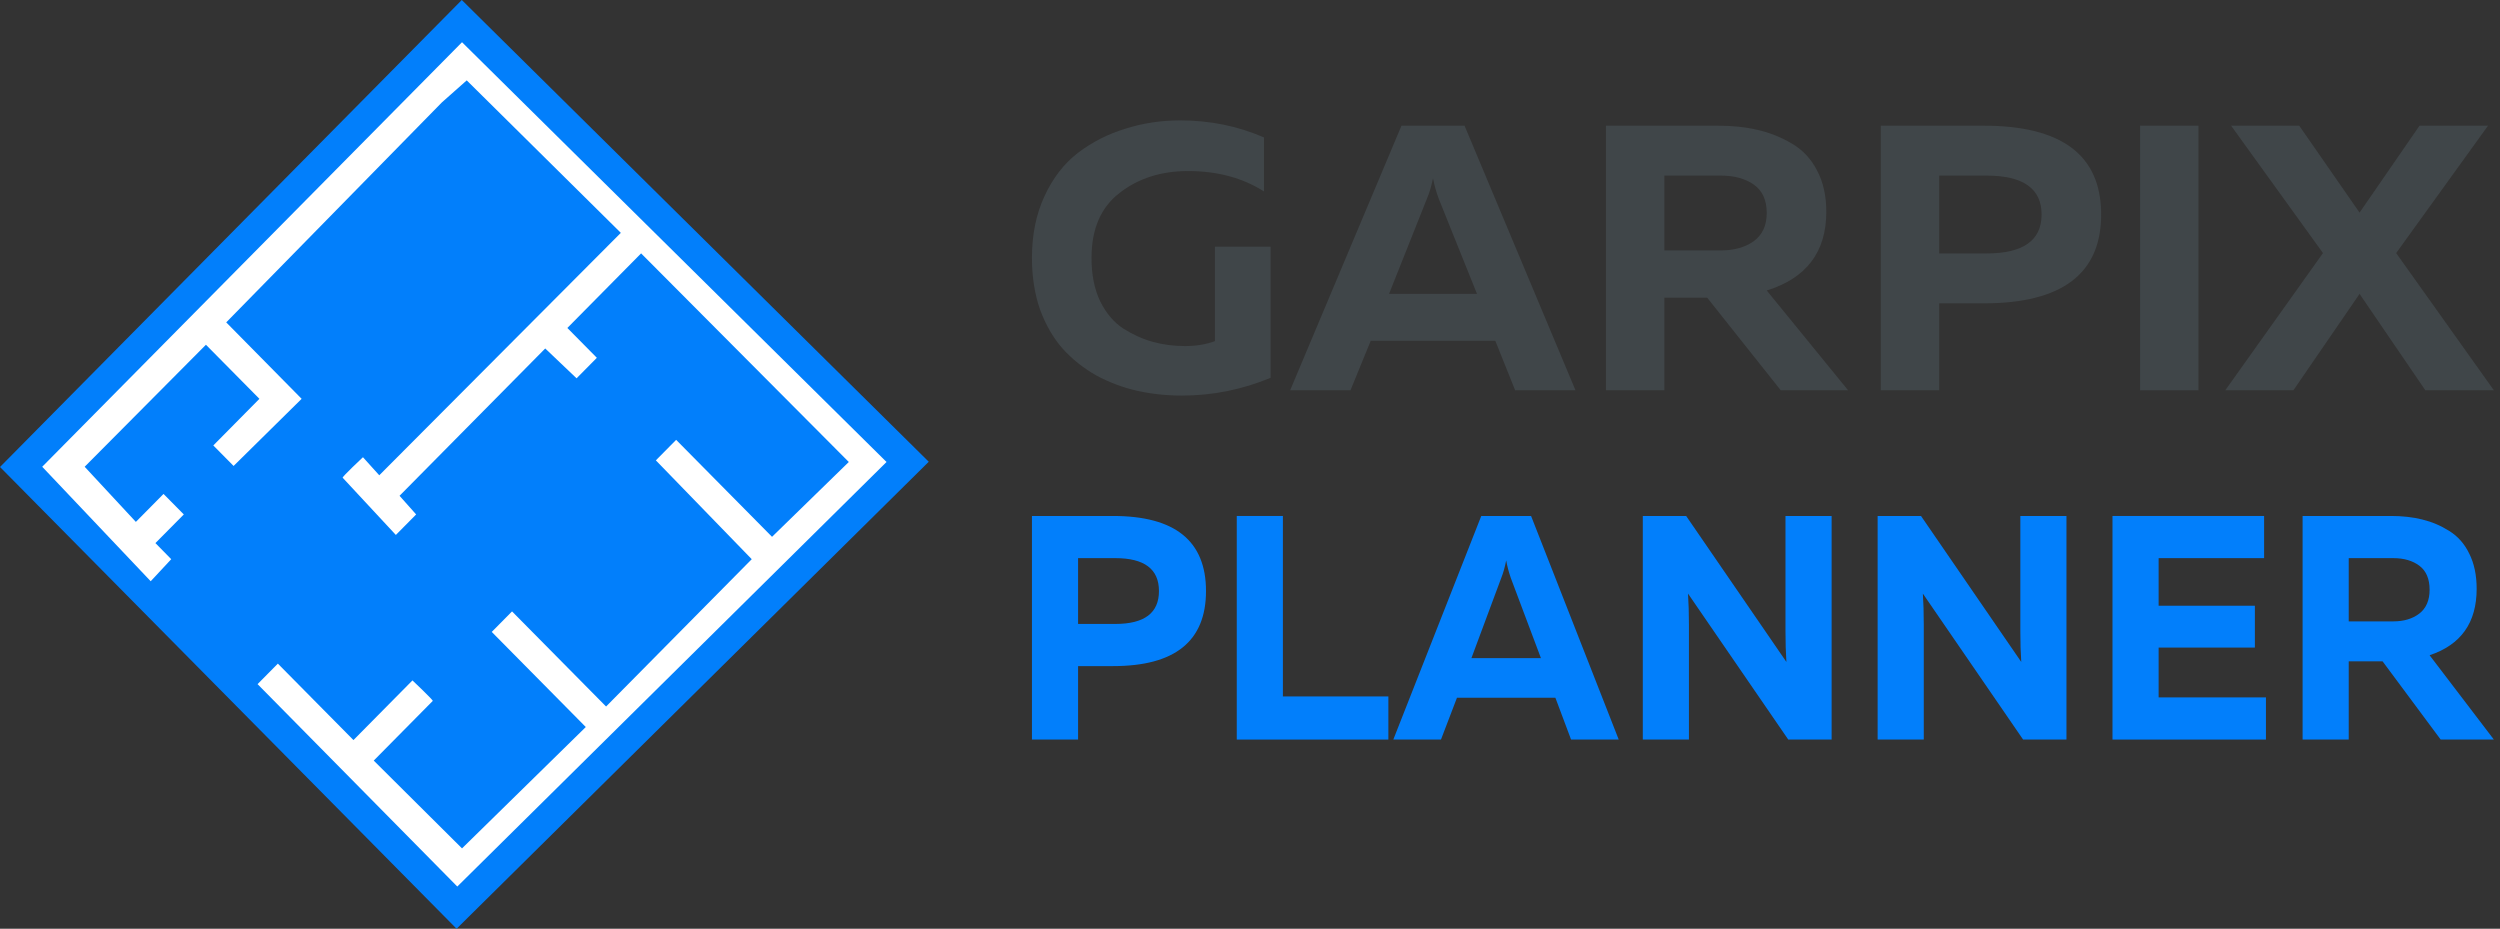 <?xml version="1.0" encoding="UTF-8"?> <svg xmlns="http://www.w3.org/2000/svg" width="393" height="146" viewBox="0 0 393 146" fill="none"><rect x="0" y="0" width="393" height="146" fill="#333333" stroke="none"/> <path d="M72.592 0L0 73.412L71.776 146L146 72.588L72.592 0Z" fill="#027FFB"></path> <path d="M6.636 73.375L72.629 6.636L139.363 72.625L71.887 139.364L40.49 107.546L43.678 104.321L55.563 116.34L64.839 106.96C64.839 106.96 68.18 110.119 68.027 110.184L58.751 119.565L72.629 133.365L92.086 114.288L77.303 99.338L80.492 96.113L95.275 111.064L118.174 87.905L103.101 72.369L106.29 69.144L121.363 84.388L133.431 72.625L100.782 39.83L89.188 51.556L93.825 56.246L90.637 59.47L85.709 54.78L62.809 77.938L65.418 80.87L62.23 84.094L53.869 75.1C53.719 75.002 57.057 71.875 57.057 71.875L59.621 74.714L97.594 36.605L73.37 12.635L69.477 16.085L35.562 50.676L47.418 62.695L36.721 73.248L33.533 70.024L40.779 62.695L32.373 54.194L13.309 73.375L21.358 82.042L25.706 77.645L28.895 80.87L24.432 85.373L26.918 87.905L23.69 91.372L6.636 73.375Z" fill="white"></path> <path d="M162.222 40.556C162.222 36.911 162.875 33.682 164.18 30.87C165.486 28.017 167.24 25.74 169.443 24.036C171.687 22.333 174.176 21.065 176.909 20.233C179.643 19.362 182.519 18.926 185.538 18.926C190.189 18.926 194.574 19.817 198.695 21.6V30.097C195.35 27.958 191.372 26.889 186.762 26.889C182.519 26.889 178.929 28.037 175.991 30.335C173.054 32.593 171.585 36 171.585 40.556C171.585 43.17 172.034 45.428 172.931 47.33C173.87 49.231 175.094 50.677 176.603 51.667C178.113 52.618 179.663 53.312 181.254 53.747C182.845 54.183 184.518 54.401 186.272 54.401C188.026 54.401 189.597 54.143 190.984 53.628V38.773H199.735V59.392C195.248 61.254 190.597 62.185 185.783 62.185C183.335 62.185 180.968 61.928 178.684 61.413C176.44 60.898 174.298 60.086 172.258 58.976C170.259 57.828 168.525 56.441 167.057 54.817C165.588 53.153 164.405 51.113 163.507 48.696C162.651 46.24 162.222 43.527 162.222 40.556Z" fill="#404649"></path> <path d="M212.297 61.353H202.811L220.313 19.758H230.227L247.668 61.353H238.182L235.061 53.569H215.479L212.297 61.353ZM224.291 31.286L218.355 46.201H232.185L226.188 31.286C225.78 30.177 225.474 29.087 225.27 28.017C225.025 29.246 224.699 30.335 224.291 31.286Z" fill="#404649"></path> <path d="M261.636 61.353H252.457V19.758H270.081C272.325 19.758 274.385 19.976 276.262 20.412C278.18 20.847 279.975 21.56 281.647 22.551C283.361 23.541 284.687 24.947 285.625 26.77C286.604 28.592 287.094 30.771 287.094 33.306C287.094 39.605 283.973 43.725 277.731 45.666L290.521 61.353H279.934L268.368 46.795H261.636V61.353ZM261.636 27.602V39.367H270.51C272.59 39.367 274.304 38.892 275.65 37.941C277.037 36.951 277.731 35.465 277.731 33.484C277.731 31.464 277.058 29.978 275.711 29.028C274.365 28.077 272.631 27.602 270.51 27.602H261.636Z" fill="#404649"></path> <path d="M295.665 19.758H311.82C324.141 19.758 330.301 24.413 330.301 33.722C330.301 43.032 324.141 47.686 311.82 47.686H304.844V61.353H295.665V19.758ZM312.249 39.843C318.042 39.843 320.938 37.802 320.938 33.722C320.938 29.642 318.042 27.602 312.249 27.602H304.844V39.843H312.249Z" fill="#404649"></path> <path d="M336.422 19.758H345.601V61.353H336.422V19.758Z" fill="#404649"></path> <path d="M360.521 61.353H349.812L365.172 39.783L350.73 19.758H361.439L370.924 33.425L380.349 19.758H391.119L376.677 39.783L392.037 61.353H381.266L370.924 46.201L360.521 61.353Z" fill="#404649"></path> <path d="M162.222 81.111H174.985C184.718 81.111 189.584 85.044 189.584 92.911C189.584 100.777 184.718 104.711 174.985 104.711H169.474V116.259H162.222V81.111ZM175.323 98.083C179.9 98.083 182.188 96.359 182.188 92.911C182.188 89.463 179.9 87.739 175.323 87.739H169.474V98.083H175.323Z" fill="#027FFB"></path> <path d="M194.419 81.111H201.671V109.481H218.252V116.259H194.419V81.111Z" fill="#027FFB"></path> <path d="M226.522 116.259H219.029L232.855 81.111H240.686L254.464 116.259H246.971L244.505 109.682H229.036L226.522 116.259ZM235.997 90.852L231.308 103.455H242.233L237.496 90.852C237.173 89.915 236.932 88.994 236.771 88.091C236.577 89.128 236.319 90.049 235.997 90.852Z" fill="#027FFB"></path> <path d="M265.499 116.259H258.247V81.111H265.064L280.823 104.058C280.727 102.618 280.678 101.012 280.678 99.237V81.111H287.93V116.259H281.114L265.354 93.312C265.45 94.752 265.499 96.359 265.499 98.133V116.259Z" fill="#027FFB"></path> <path d="M302.417 116.259H295.165V81.111H301.982L317.742 104.058C317.645 102.618 317.597 101.012 317.597 99.237V81.111H324.848V116.259H318.032L302.272 93.312C302.369 94.752 302.417 96.359 302.417 98.133V116.259Z" fill="#027FFB"></path> <path d="M332.084 81.111H355.917V87.739H339.335V95.221H354.467V101.798H339.335V109.631H356.207V116.259H332.084V81.111Z" fill="#027FFB"></path> <path d="M369.219 116.259H361.968V81.111H375.89C377.663 81.111 379.291 81.295 380.773 81.663C382.288 82.032 383.706 82.634 385.027 83.471C386.381 84.308 387.428 85.496 388.17 87.036C388.943 88.576 389.33 90.417 389.33 92.559C389.33 97.882 386.864 101.363 381.933 103.003L392.037 116.259H383.674L374.537 103.957H369.219V116.259ZM369.219 87.739V97.681H376.229C377.872 97.681 379.226 97.279 380.29 96.476C381.385 95.639 381.933 94.384 381.933 92.71C381.933 91.003 381.401 89.748 380.338 88.944C379.274 88.141 377.905 87.739 376.229 87.739H369.219Z" fill="#027FFB"></path> </svg> 
